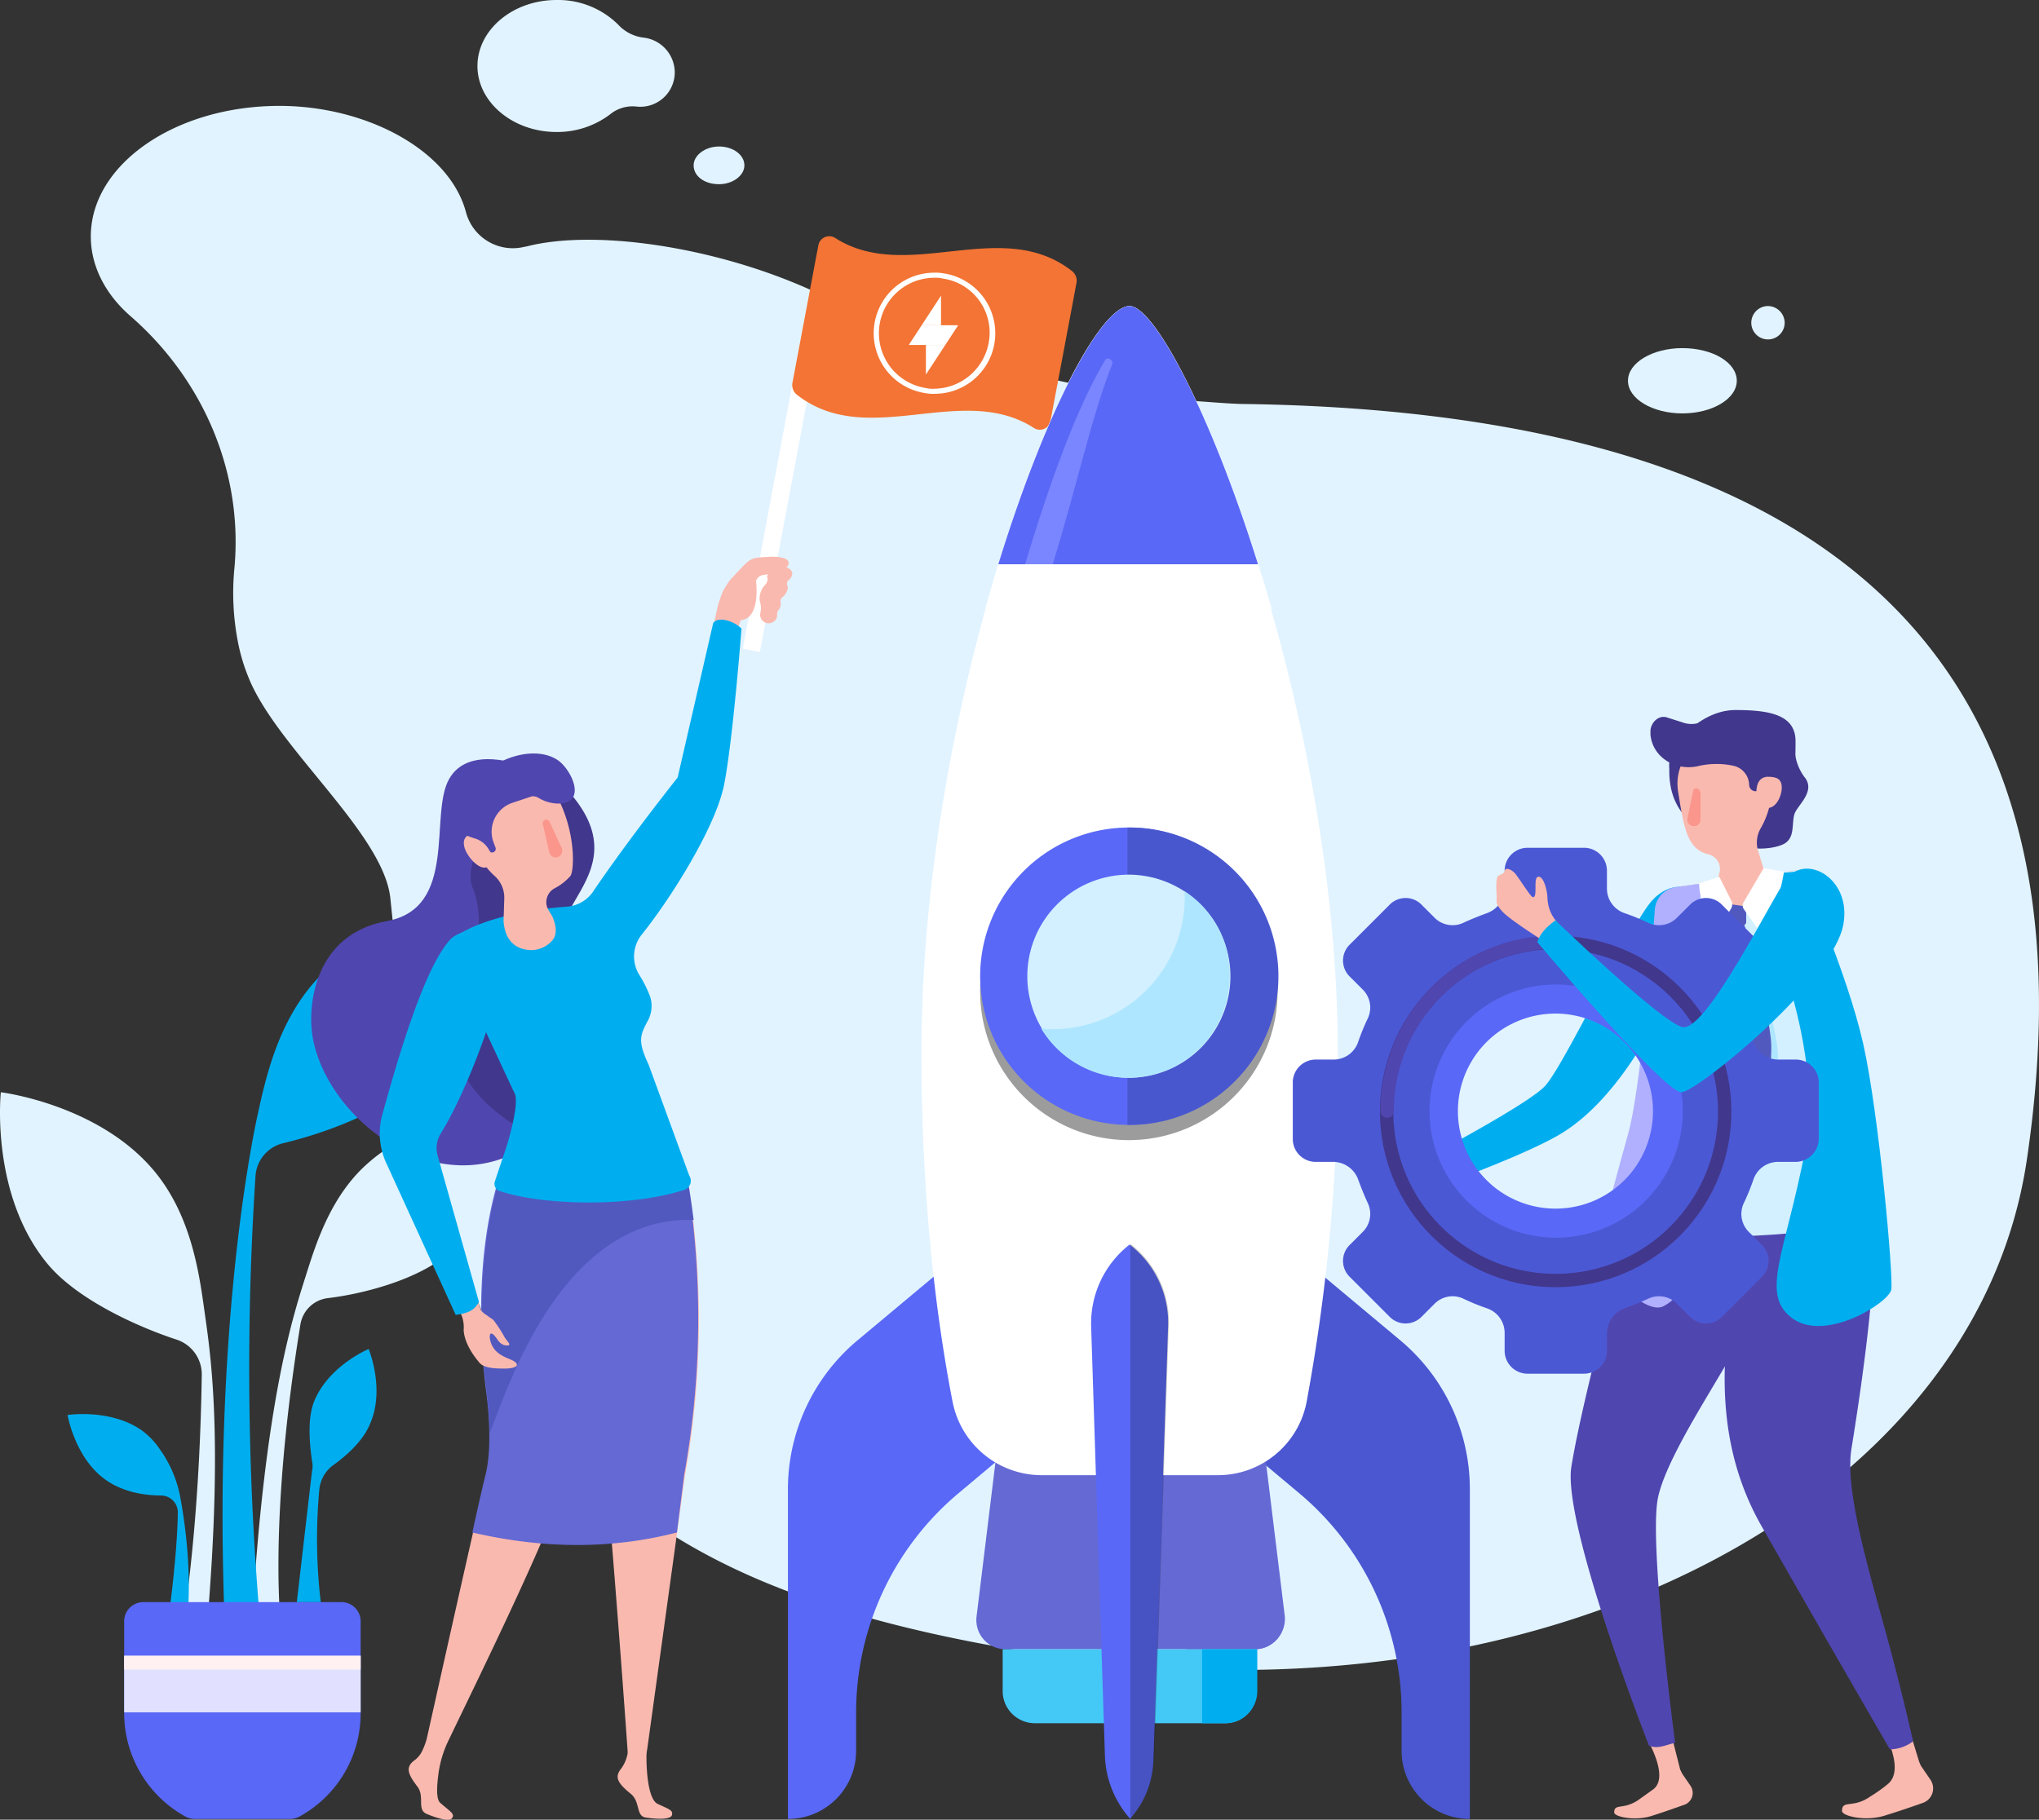 <svg xmlns="http://www.w3.org/2000/svg" width="452.142" height="403.602" viewBox="0 0 452.142 403.602">
  <rect x="0" y="0" width="452.142" height="403.602" fill="#333333" stroke="none"/>
  <g id="_599" data-name="599" transform="translate(-178.984 -127)">
    <g id="OBJECTS" transform="translate(178.984 127)">
      <g id="Group_126" data-name="Group 126">
        <g id="Group_125" data-name="Group 125">
          <g id="Group_118" data-name="Group 118" transform="translate(20.133)">
            <path id="Path_52" data-name="Path 52" d="M446.948,207.714c-1.126,0-4.022-.161-8.2-.483a217,217,0,0,1-83.487-22.842c-22.038-11.1-51.315-15.764-67.24-11.582h-.161a10.756,10.756,0,0,1-13.191-7.721c-3.7-13.673-22.038-23.486-41.341-23.486-23.164,0-41.824,13.03-41.824,28.955,0,6.756,3.378,13.03,9.008,17.856,15.925,13.995,24.773,34.424,22.842,55.658a56.835,56.835,0,0,0,.8,16.569,40.9,40.9,0,0,0,2.252,7.56c6.113,15.6,30.081,34.746,31.529,49.224C269.2,429.06,298.473,469.6,405.928,485.522c107.295,15.925,203.651-33.459,214.911-110.351C632.1,298.6,613.762,209.966,446.948,207.714Z" transform="translate(-191.5 -118.114)" fill="#e1f3ff"/>
            <path id="Path_53" data-name="Path 53" d="M281.8,135.365a9.125,9.125,0,0,1-5.791-2.9A18.91,18.91,0,0,0,262.334,127c-9.652,0-17.534,6.6-17.534,14.638s7.882,14.638,17.534,14.638a19.353,19.353,0,0,0,12.225-4.182,7.877,7.877,0,0,1,5.63-1.448,7.638,7.638,0,0,0,8.365-7.561A7.818,7.818,0,0,0,281.8,135.365Z" transform="translate(-159.061 -127)" fill="#e1f3ff"/>
            <path id="Path_54" data-name="Path 54" d="M285.86,151.382c0,2.252-2.574,4.182-5.63,4.182-3.217,0-5.63-1.769-5.63-4.182,0-2.252,2.574-4.182,5.63-4.182C283.447,147.2,285.86,149.13,285.86,151.382Z" transform="translate(-140.924 -114.706)" fill="#e1f3ff"/>
            <path id="Path_55" data-name="Path 55" d="M427.529,182.239c0,4.022-5.469,7.239-12.065,7.239S403.4,186.26,403.4,182.239,408.869,175,415.465,175C422.221,175,427.529,178.217,427.529,182.239Z" transform="translate(-62.534 -97.786)" fill="#e1f3ff"/>
            <path id="Path_56" data-name="Path 56" d="M427.8,172.9a3.7,3.7,0,1,1-3.7-3.7A3.742,3.742,0,0,1,427.8,172.9Z" transform="translate(-52.188 -101.316)" fill="#e1f3ff"/>
          </g>
          <g id="Group_119" data-name="Group 119" transform="translate(0 201.56)">
            <path id="Path_57" data-name="Path 57" d="M224.372,326.5c-1.126-8.043-2.735-20.751-10.617-30.725C201.53,280.335,179.17,277.6,179.17,277.6s-2.413,22.36,10.134,37.8c6.756,8.365,20.912,14.478,28.794,17.051a8.111,8.111,0,0,1,5.63,7.721c-.8,53.728-9.008,79.466-9.008,79.466l7.882-.965C229.359,360.444,225.981,337.762,224.372,326.5Z" transform="translate(-178.984 -236.902)" fill="#e1f3ff"/>
            <path id="Path_58" data-name="Path 58" d="M225.925,315.493c2.091-6.6,5.469-17.212,13.673-24.29,12.708-11.26,31.851-10.3,31.851-10.3s-1.448,19.143-14.156,30.4c-6.917,6.113-19.786,9.169-26.864,9.973a7,7,0,0,0-5.952,5.791c-7.4,45.524-4.182,68.366-4.182,68.366l-6.6-1.93C216.6,343.322,223.03,324.662,225.925,315.493Z" transform="translate(-157.856 -234.901)" fill="#e1f3ff"/>
            <path id="Path_59" data-name="Path 59" d="M217.444,297.985c1.77-8.043,4.5-20.751,13.191-30.081,13.673-14.638,36.194-15.6,36.194-15.6s.643,22.681-13.191,37.159c-7.56,7.882-22.2,12.869-30.4,14.8a8.034,8.034,0,0,0-6.274,7.4,655.282,655.282,0,0,0,.965,98.126l-7.882-1.609C207.953,349.139,215.031,309.084,217.444,297.985Z" transform="translate(-160.313 -252.3)" fill="#00aeef"/>
            <path id="Path_60" data-name="Path 60" d="M213.394,341a26.678,26.678,0,0,0-4.665-11.26,16.575,16.575,0,0,0-4.022-4.182c-6.917-4.826-16.408-3.378-16.408-3.378s1.609,9.491,8.365,14.317c4.022,2.9,9.008,3.539,12.386,3.539a3.742,3.742,0,0,1,3.7,3.7c-.161,10.939-2.413,25.9-2.413,25.9l4.343-.8C215.968,358.693,214.52,347.111,213.394,341Z" transform="translate(-173.315 -209.896)" fill="#00aeef"/>
            <path id="Path_61" data-name="Path 61" d="M235.825,313s-8.847,3.7-12.065,11.582c-1.769,4.343-.8,10.939-.483,13.351a4.59,4.59,0,0,1,0,2.091L219.9,369.141h5.308a119.02,119.02,0,0,1-.322-24.934,7.67,7.67,0,0,1,2.9-5.308c2.735-1.93,6.756-5.308,8.365-9.33C239.525,321.847,235.825,313,235.825,313Z" transform="translate(-154.082 -215.357)" fill="#00aeef"/>
            <path id="Path_62" data-name="Path 62" d="M211.864,396h21.073a4.283,4.283,0,0,0,1.93-.483,26.084,26.084,0,0,0,13.673-23V352.082a4.259,4.259,0,0,0-4.182-4.182H200.282a4.259,4.259,0,0,0-4.182,4.182v20.429a26.208,26.208,0,0,0,13.673,23A4.453,4.453,0,0,0,211.864,396Z" transform="translate(-168.567 -194.116)" fill="#5968f6"/>
            <rect id="Rectangle_21" data-name="Rectangle 21" width="52.441" height="12.547" transform="translate(27.533 165.687)" fill="#e1e1ff"/>
            <rect id="Rectangle_22" data-name="Rectangle 22" width="52.441" height="3.056" transform="translate(27.533 165.687)" fill="#fff0f2"/>
          </g>
          <rect id="Rectangle_23" data-name="Rectangle 23" width="3.861" height="79.466" transform="translate(179.348 65.794) rotate(10.614)" fill="#fff"/>
          <path id="Path_63" data-name="Path 63" d="M341.779,202.075c-16.086-10.3-36.837,4.987-52.6-7.4a2.761,2.761,0,0,1-.965-2.413L294,161.538a2.458,2.458,0,0,1,3.7-1.609c16.086,10.3,36.837-4.987,52.6,7.4a2.761,2.761,0,0,1,.965,2.413c-1.93,10.3-3.861,20.59-5.791,30.725A2.389,2.389,0,0,1,341.779,202.075Z" transform="translate(-112.526 -107.167)" fill="#f37434"/>
          <path id="Path_64" data-name="Path 64" d="M286.923,205.306a2.793,2.793,0,0,0-1.448,1.769c-.161.322-.161.483,0,.643a2.065,2.065,0,0,1-.643,1.609,3.5,3.5,0,0,0-.8,1.287,4.014,4.014,0,0,0-.161,2.735,4.591,4.591,0,0,1,0,2.091,1.815,1.815,0,0,0,.161,1.287,1.874,1.874,0,0,0,2.574.8,1.734,1.734,0,0,0,.965-1.77,1.724,1.724,0,0,1,.322-.965l.161-.161a2.391,2.391,0,0,0,.322-1.448,1.078,1.078,0,0,1,.483-1.287,3.272,3.272,0,0,0,.965-1.448,1.361,1.361,0,0,0,0-1.126,1.078,1.078,0,0,1,.483-1.287,2.039,2.039,0,0,0,.643-1.448C290.622,205.145,287.888,204.662,286.923,205.306Z" transform="translate(-115.258 -79.512)" fill="#fab9af"/>
          <path id="Path_65" data-name="Path 65" d="M279.613,211.218h0c.483-.8.965-1.609,1.448-2.252l2.091-2.252c1.448-1.448,2.252-2.574,4.022-2.735,2.9-.322,6.756-.483,6.917,1.126.161,1.448-3.539,2.413-5.791,2.735a1.963,1.963,0,0,0-1.448,1.287s1.126,8.365-3.378,8.686l-1.126,3.056-5.148-.8,1.126-5.148A25,25,0,0,1,279.613,211.218Z" transform="translate(-119.209 -80.277)" fill="#fab9af"/>
          <path id="Path_66" data-name="Path 66" d="M268.882,233.164s-12.065-4.826-16.408,2.9c-4.5,7.882,2.091,28.633-13.834,31.529-16.086,2.9-17.695,18.821-16.408,25.9,3.7,20.269,32.977,40.537,53.245,19.143s-4.826-35.872-6.756-46.65C266.63,255.2,279.338,240.885,268.882,233.164Z" transform="translate(-152.875 -63.294)" fill="#5046af"/>
          <path id="Path_67" data-name="Path 67" d="M265.45,268.787c-.161-8.365,16.569-17.051-.8-33.942a1.463,1.463,0,0,0-1.77-.161c-1.448,1.126-5.952,1.77-8.365,3.861-4.343,3.861-11.1,14.478-9.008,19.786,4.5,11.421-3.056,21.234-3.7,34.1-.483,13.352,21.234,26.542,31.69,22.842a11.3,11.3,0,0,0,7.078-7.239,9.486,9.486,0,0,0-.643-7.561h0C275.745,292.756,265.771,296.456,265.45,268.787Z" transform="translate(-140.757 -61.598)" fill="#41378c"/>
          <path id="Path_68" data-name="Path 68" d="M282.6,358.4a195.085,195.085,0,0,0,.965-63.379,12.3,12.3,0,0,0-10.939-10.3h0A13.094,13.094,0,0,0,258.309,298.4a81.853,81.853,0,0,0,1.609,12.386c3.7,18.66,9.973,108.582,9.973,108.582a3.135,3.135,0,0,1-.161,1.287,7.856,7.856,0,0,1-1.448,2.9c-1.287,1.77-.483,3.056,2.252,5.308,2.252,1.77,1.126,4.987,3.378,5.308,3.217.483,5.469.322,5.791-.483.322-1.126-.483-1.287-3.217-2.574-2.091-1.126-2.413-7.56-2.413-10.134a7.83,7.83,0,0,1,.161-1.93Z" transform="translate(-130.72 -31.046)" fill="#fab9af"/>
          <path id="Path_69" data-name="Path 69" d="M269.066,362.79c5.148-15.282,14.317-64.345,12.386-78.018l-12.386-.965a13.538,13.538,0,0,0-13.673,9.652c-2.735,9.008-5.308,23.968-2.9,46.006,0,0,1.93,11.9,0,19.625-1.77,6.917-11.421,50.35-13.191,58.232a18.2,18.2,0,0,1-.965,2.574,5.639,5.639,0,0,1-1.93,2.252c-1.769,1.448-1.287,2.9.8,5.63,1.769,2.252-.161,5.148,2.091,6.113,3.056,1.287,5.148,1.609,5.63.965.643-.965-.161-1.287-2.574-3.378-.965-.8-.8-3.539-.483-6.113a24.394,24.394,0,0,1,2.413-8.043C249.28,406.866,264.722,375.5,269.066,362.79Z" transform="translate(-144.694 -31.576)" fill="#fab9af"/>
          <path id="Path_70" data-name="Path 70" d="M289.463,371.6q-21.475,5.55-45.363,0c1.287-5.952,2.413-10.778,2.9-12.708,1.93-7.721,0-19.625,0-19.625-2.413-21.877.161-37,2.9-46.006a13.538,13.538,0,0,1,13.673-9.652l12.386.965h0l5.148.483a12.632,12.632,0,0,1,10.939,10.3,195.019,195.019,0,0,1-.965,63.38Z" transform="translate(-139.354 -31.698)" fill="#6469d4"/>
          <path id="Path_71" data-name="Path 71" d="M251.672,338.078c-1.609,3.7-3.056,7.56-4.5,11.421-.161-5.469-.8-10.134-.8-10.134-2.413-21.877.161-37,2.9-46.006a13.538,13.538,0,0,1,13.673-9.652l4.5.322h0l7.882.643h0l5.148.483a12.632,12.632,0,0,1,10.939,10.3c.322,1.93.643,4.343.965,6.756C271.779,301.562,259.071,320.544,251.672,338.078Z" transform="translate(-138.561 -31.637)" fill="#5159bf"/>
          <path id="Path_72" data-name="Path 72" d="M302.477,249.054c1.93-9.652,3.861-34.585,3.861-34.585-.965-1.287-4.987-3.056-6.274-1.287l-7.882,34.264c-8.526,10.778-15.6,20.59-18.821,25.416a7.815,7.815,0,0,1-5.469,3.217,84.732,84.732,0,0,0-13.834,2.091c-21.073,5.469-12.386,13.191-12.386,13.191a34.034,34.034,0,0,1,6.274,8.847c2.735,5.791,6.113,13.191,8.2,17.534.8,2.735-1.609,10.939-2.574,13.512l-1.93,5.791a1.673,1.673,0,0,0,.965,2.091c9.491,3.217,28.633,3.7,40.859-.161a2.122,2.122,0,0,0,1.287-3.217l-9.008-24.612c-2.413-5.148-1.93-6.434-.322-9.491a6.853,6.853,0,0,0,.643-5.63,26.444,26.444,0,0,0-2.413-4.826,7.763,7.763,0,0,1,.643-9.008C291.216,273.505,300.707,258.063,302.477,249.054Z" transform="translate(-141.912 -75.002)" fill="#00aeef"/>
          <path id="Path_73" data-name="Path 73" d="M249.852,234.12c-6.274,1.77-7.4,6.917-5.148,15.282a16.513,16.513,0,0,0,4.826,7.4,6.443,6.443,0,0,1,1.93,4.665l-.161,5.148c.322,4.665,3.056,6.434,6.274,6.434a6.254,6.254,0,0,0,4.5-2.091c1.287-1.448.8-3.7,0-5.469l-.8-1.287a3.487,3.487,0,0,1,1.287-4.826,12.223,12.223,0,0,0,3.539-2.735c.8-.965,1.287-8.365-2.091-15.925C260.468,232.833,256.125,232.351,249.852,234.12Z" transform="translate(-139.636 -62.32)" fill="#fab9af"/>
          <path id="Path_74" data-name="Path 74" d="M257.982,246.274a1.5,1.5,0,0,1-.965,2.091h0a1.482,1.482,0,0,1-1.769-1.126l-1.448-6.274a.967.967,0,0,1,.161-.643c.161-.161.322-.322.483-.322a1.229,1.229,0,0,1,.8.322Z" transform="translate(-133.45 -58.226)" fill="#fa968c"/>
          <path id="Path_75" data-name="Path 75" d="M248.356,244.731c.483,1.93,1.126,4.343-.483,4.826-1.769.483-4.343-2.574-4.826-4.5s.483-2.735,2.091-3.217S247.873,242.8,248.356,244.731Z" transform="translate(-140.07 -57.166)" fill="#fab9af"/>
          <path id="Path_76" data-name="Path 76" d="M242.745,241.843c5.148-9.813,16.086-13.03,21.555-9.652,3.056,1.77,7.078,9.652.483,9.813a8.648,8.648,0,0,1-4.5-1.287,2.391,2.391,0,0,0-1.448-.322l-4.343,1.448a6.754,6.754,0,0,0-4.182,8.686l.483,1.287a.819.819,0,0,1-1.126.965l-.322-.483a5.215,5.215,0,0,0-3.217-2.574C243.227,248.76,239.688,247.634,242.745,241.843Z" transform="translate(-140.894 -63.769)" fill="#5046af"/>
          <path id="Path_77" data-name="Path 77" d="M252.619,315.463a29.584,29.584,0,0,0-2.413-3.7c-.161-.161-.965-.643-1.126-.8-.643-.483-1.609-.965-1.769-1.769l-1.126-2.9c-.483-1.448-1.609-2.252-3.056-1.609h0c-1.448.643-1.769,2.091-.965,3.539l.8,2.091a7.23,7.23,0,0,1,.643,3.7c.161,2.574,1.769,5.148,3.378,7.078.965,1.287,3.056,1.448,5.791,1.448,1.287,0,3.539-.322,2.252-1.448-1.126-.965-5.148-1.287-5.63-5.469,0-.161,0-.643.161-.8.643-.322,1.448,1.287,1.93,1.769a2.292,2.292,0,0,0,2.091.8C254.067,317.071,253.262,316.589,252.619,315.463Z" transform="translate(-140.795 -18.995)" fill="#fab9af"/>
          <g id="Group_120" data-name="Group 120" transform="translate(174.721 67.884)">
            <path id="Path_78" data-name="Path 78" d="M324.6,300.6l-21.555,18.017A43.043,43.043,0,0,0,287.6,351.754v73.031h0a15.1,15.1,0,0,0,15.121-15.121v-8.526a63.494,63.494,0,0,1,22.681-48.58l19.947-16.73Z" transform="translate(-287.6 -89.228)" fill="#5968f6"/>
            <path id="Path_79" data-name="Path 79" d="M366.451,300.6l21.556,18.017a43.044,43.044,0,0,1,15.443,33.137v73.031h0a15.1,15.1,0,0,1-15.121-15.121v-8.526a63.494,63.494,0,0,0-22.682-48.58L345.7,335.829Z" transform="translate(-252.239 -89.228)" fill="#5968f6"/>
            <path id="Path_80" data-name="Path 80" d="M366.451,300.6l21.556,18.017a43.044,43.044,0,0,1,15.443,33.137v73.031h0a15.1,15.1,0,0,1-15.121-15.121v-8.526a63.494,63.494,0,0,0-22.682-48.58L345.7,335.829Z" transform="translate(-252.239 -89.228)" fill="#101a43" opacity="0.21"/>
            <path id="Path_81" data-name="Path 81" d="M375.39,372.537H320.053a6.47,6.47,0,0,1-6.434-7.239l4.987-40.7H377l4.987,40.7A6.78,6.78,0,0,1,375.39,372.537Z" transform="translate(-271.795 -74.621)" fill="#6469d4"/>
            <path id="Path_82" data-name="Path 82" d="M357.782,372.476H342.5V324.7h16.73l4.987,40.7A6.509,6.509,0,0,1,357.782,372.476Z" transform="translate(-254.187 -74.56)" fill="#6469d4"/>
            <path id="Path_83" data-name="Path 83" d="M371.632,428.509a20.023,20.023,0,0,0,19.786-16.247,415.256,415.256,0,0,0,6.917-77.374c0-81.074-36.194-165.687-46.167-165.687-11.9,0-46.167,84.613-46.167,165.687,0,28.473,2.574,55.015,6.917,77.374A20.152,20.152,0,0,0,332.7,428.509Z" transform="translate(-276.402 -169.2)" fill="#fff"/>
            <path id="Path_84" data-name="Path 84" d="M378.34,236.44c-11.26-39.25-25.577-67.24-31.529-67.24-6.917,0-21.234,27.99-32.011,67.24Z" transform="translate(-271.046 -169.2)" fill="#fff"/>
            <path id="Path_85" data-name="Path 85" d="M374.188,226.467c-10.617-33.942-23.164-57.267-28.473-57.267-6.274,0-18.66,23.325-29.116,57.267Z" transform="translate(-269.95 -169.2)" fill="#5968f6"/>
            <path id="Path_86" data-name="Path 86" d="M320.3,222.067h6.113c5.791-18.821,8.365-32.011,13.191-44.4.322-.965-1.126-1.769-1.609-.8C333.169,184.908,327.217,198.9,320.3,222.067Z" transform="translate(-267.698 -164.8)" fill="#7a86ff"/>
            <path id="Path_87" data-name="Path 87" d="M380.053,276.177A32.977,32.977,0,1,1,347.077,243.2,33.022,33.022,0,0,1,380.053,276.177Z" transform="translate(-271.472 -124.162)" opacity="0.39"/>
            <path id="Path_88" data-name="Path 88" d="M380.053,274.077A32.977,32.977,0,1,1,347.077,241.1,33.022,33.022,0,0,1,380.053,274.077Z" transform="translate(-271.472 -125.441)" fill="#5968f6"/>
            <path id="Path_89" data-name="Path 89" d="M334.722,241.1H334.4v65.953h.322a32.977,32.977,0,1,0,0-65.953Z" transform="translate(-259.117 -125.441)" fill="#4957cf"/>
            <path id="Path_90" data-name="Path 90" d="M365.641,270.121A22.521,22.521,0,1,1,343.121,247.6,22.587,22.587,0,0,1,365.641,270.121Z" transform="translate(-267.516 -121.485)" fill="#d2f0ff"/>
            <path id="Path_91" data-name="Path 91" d="M366.584,370.808H324.278a7.141,7.141,0,0,1-7.078-7.078V354.4h56.3v9.33A6.9,6.9,0,0,1,366.584,370.808Z" transform="translate(-269.585 -56.484)" fill="#44c8f5"/>
            <path id="Path_92" data-name="Path 92" d="M349.848,370.808H344.7V354.4h12.225v9.33A7.141,7.141,0,0,1,349.848,370.808Z" transform="translate(-252.848 -56.484)" fill="#00aeef"/>
            <path id="Path_93" data-name="Path 93" d="M338.411,425.52l-.322.483h0a22.11,22.11,0,0,1-5.63-13.834L329.4,316.777a22.182,22.182,0,0,1,8.526-18.177h0a21.841,21.841,0,0,1,8.526,18.338l-3.217,95.713A20.61,20.61,0,0,1,338.411,425.52Z" transform="translate(-262.162 -90.445)" fill="#5968f6"/>
            <path id="Path_94" data-name="Path 94" d="M335.122,425.581l-.322.483h0V298.5h0a21.84,21.84,0,0,1,8.526,18.338l-3.217,95.713A21.847,21.847,0,0,1,335.122,425.581Z" transform="translate(-258.873 -90.506)" opacity="0.21"/>
            <path id="Path_95" data-name="Path 95" d="M354.351,249.9v1.287a29.28,29.28,0,0,1-29.277,29.277,13,13,0,0,1-2.574-.161,22.514,22.514,0,0,0,41.824-11.582A21.946,21.946,0,0,0,354.351,249.9Z" transform="translate(-266.359 -120.085)" fill="#afe6ff"/>
          </g>
          <path id="Path_96" data-name="Path 96" d="M247.045,257.335c2.091-2.091,6.917-2.735,11.421-1.77,4.343.8-4.987,30.725-13.512,44.719a6.118,6.118,0,0,0-.8,4.987l9.169,32.494c-1.126,2.252-3.056,2.574-5.148,2.9l-15.443-33.781a15.727,15.727,0,0,1-.965-10.134C234.659,286.29,240.932,263.77,247.045,257.335Z" transform="translate(-147.125 -49.02)" fill="#00aeef"/>
          <g id="Group_123" data-name="Group 123" transform="translate(286.681 157.483)">
            <path id="Path_97" data-name="Path 97" d="M413.725,365.83l2.413,9.491.483.965,1.77,2.574a2.806,2.806,0,0,1-1.609,4.343s-3.539,1.287-7.078,2.413c-3.7,1.126-8.2.161-8.2-.8,0-2.091,1.93-.483,5.308-2.735l3.378-2.413c2.9-2.252.322-8.043-1.448-11.26-.643-1.126,0-4.022,1.287-4.343l.8-.161A2.814,2.814,0,0,1,413.725,365.83Z" transform="translate(-330.238 -140.302)" fill="#fab9af"/>
            <path id="Path_98" data-name="Path 98" d="M411.183,319.19c-.643-1.769-1.287-3.539-1.609-4.343a7,7,0,0,0-.965-1.126,8.18,8.18,0,0,1-1.448-2.091l-.483-3.056c-.161-1.448-1.126-2.574-2.574-2.252h0c-1.609.322-2.091,1.77-1.769,3.378l.322,2.252a7.862,7.862,0,0,1-.161,3.861,14.609,14.609,0,0,0,1.769,7.882c.643,1.448,2.735,2.091,5.469,2.735,1.287.322,3.539.483,2.413-.965-.8-1.126-4.987-2.413-4.343-6.6,0-.161.161-.8.322-.8.8-.161,1.126,1.448,1.609,2.252.643,1.126,1.609,1.448,2.091,1.287C412.309,321.12,411.666,320.477,411.183,319.19Z" transform="translate(-329.787 -175.38)" fill="#fab9af"/>
            <path id="Path_99" data-name="Path 99" d="M440.123,256.714c-4.343,13.512-15.282,38.929-31.529,47.937-10.939,6.113-37.481,15.121-37.481,15.121s-.8-1.126-1.448-2.091a8.465,8.465,0,0,1-.965-2.413s32.977-16.89,37.481-21.877c4.343-4.826,19.142-36.194,23.647-41.02C434.814,246.74,442.535,249.153,440.123,256.714Z" transform="translate(-350.201 -210.064)" fill="#00aeef"/>
            <path id="Path_100" data-name="Path 100" d="M404.2,324.013l10.3-73.353,28.151-3.861,14.8,76.57Z" transform="translate(-328.595 -211.571)" fill="#fab9af"/>
            <path id="Path_101" data-name="Path 101" d="M447.056,364.7l2.9,9.491a7.855,7.855,0,0,0,.483,1.126l2.091,3.056a3.411,3.411,0,0,1-1.769,5.148s-4.021,1.448-8.2,2.735c-4.343,1.448-9.652.161-9.652-.965,0-2.574,2.413-.483,6.274-3.217a33.3,33.3,0,0,0,3.861-2.735c3.378-2.735.483-9.33-1.609-13.191a2.284,2.284,0,0,1,1.609-3.378l.965-.161A2.954,2.954,0,0,1,447.056,364.7Z" transform="translate(-311.128 -141.1)" fill="#fab9af"/>
            <path id="Path_102" data-name="Path 102" d="M440.862,296.174,409.655,293.6s-11.1,39.572-13.995,57.267c-2.091,12.708,17.212,61.932,17.212,61.932,1.93.8,3.7-.161,5.791-.643,0,0-5.791-43.433-3.861-54.05,2.091-11.1,18.66-33.459,19.786-39.25A125.8,125.8,0,0,1,440.862,296.174Z" transform="translate(-333.889 -183.088)" fill="#5046af"/>
            <path id="Path_103" data-name="Path 103" d="M421.51,298.382c-3.217,17.212-10.456,43.111,3.378,67.4s28.472,49.545,28.472,49.545a8.664,8.664,0,0,0,5.148-1.769s-2.413-10.939-5.952-23.808c-4.022-14.638-9.169-32.011-7.721-41.02,2.735-16.89,5.791-39.411,4.826-50.35C448.856,287.283,423.118,289.213,421.51,298.382Z" transform="translate(-320.971 -184.814)" fill="#5046af"/>
            <path id="Path_104" data-name="Path 104" d="M404.979,324.979a2.5,2.5,0,0,1-1.448-2.9l11.582-71.422,28.151-3.861,15.121,75.444a2.574,2.574,0,0,1-2.091,3.056,183.774,183.774,0,0,1-32.011,3.056C413.666,328.357,407.714,326.266,404.979,324.979Z" transform="translate(-329.052 -211.571)" fill="#d2f0ff"/>
            <path id="Path_105" data-name="Path 105" d="M424.484,265.438c3.378,9.33,8.847,27.668,5.791,43.754-4.343,22.681-10.134,31.851-2.735,37.159s21.395-3.539,21.877-6.434-2.735-39.089-6.274-54.693S429.632,247.1,429.632,247.1l-5.148.483C424.324,247.422,422.876,261.095,424.484,265.438Z" transform="translate(-316.707 -211.389)" fill="#00aeef"/>
            <path id="Path_106" data-name="Path 106" d="M422.4,248.8s-2.252,10.134-.483,25.416c1.769,15.121,5.63,61.288-8.2,68.366-4.343,2.252-14.317-9.169-14.317-11.26,0-3.7,3.378-15.764,6.435-26.864,2.574-8.847,5.148-38.446,5.952-49.867a5.483,5.483,0,0,1,4.826-4.987Z" transform="translate(-331.516 -210.354)" fill="#b0b0ff"/>
            <g id="Group_121" data-name="Group 121" transform="translate(79.305)">
              <path id="Path_107" data-name="Path 107" d="M431.26,229.528a11.011,11.011,0,0,0,2.091,7.4c2.574,3.056-1.126,5.952-2.091,8.043-.8,2.091.161,5.308-2.252,6.756s-9.33,1.77-10.456-.643C417.426,248.349,423.378,228.08,431.26,229.528Z" transform="translate(-399.249 -222.128)" fill="#41378c"/>
              <path id="Path_108" data-name="Path 108" d="M409.1,237.93c-.322,13.834,12.547,16.569,20.108,16.569s7.882-16.569,7.882-22.681c0-5.952-5.952-6.917-13.351-6.917-5.952,0-11.582,4.665-13.834,9.008A6.989,6.989,0,0,0,409.1,237.93Z" transform="translate(-404.92 -224.9)" fill="#41378c"/>
              <path id="Path_109" data-name="Path 109" d="M422.41,228.2c6.274,0,8.687,4.5,8.687,12.708a18.226,18.226,0,0,1-2.413,8.2,6.335,6.335,0,0,0-.644,4.826l1.448,4.665c.965,4.343-1.126,6.756-4.182,7.561a5.409,5.409,0,0,1-4.665-.8c-1.609-.965-1.77-3.217-1.448-4.987l.322-1.287A3.356,3.356,0,0,0,417.1,254.9c-4.826-1.126-5.469-6.113-6.756-13.995C409.22,232.865,416.137,228.2,422.41,228.2Z" transform="translate(-404.233 -222.892)" fill="#fab9af"/>
              <path id="Path_110" data-name="Path 110" d="M410.039,226.265l3.539,1.126a5.767,5.767,0,0,0,4.022,0l7.239-2.091c4.343,0,11.582,2.413,10.617,8.687l-.8,4.5a3.929,3.929,0,0,1-3.539,3.217h0a1.348,1.348,0,0,1-1.287.965,1.442,1.442,0,0,1-1.448-1.448h0A4.447,4.447,0,0,0,425,237.043a17.843,17.843,0,0,0-7.721,0c-4.987,1.287-10.3-1.77-10.778-6.917v-.965C406.661,227.391,408.269,225.783,410.039,226.265Z" transform="translate(-406.5 -224.657)" fill="#41378c"/>
              <path id="Path_111" data-name="Path 111" d="M421.1,237.478c0,1.93.643,3.539,2.574,3.539,1.769,0,3.056-2.574,3.056-4.5s-1.126-2.413-3.056-2.413C421.9,234.1,421.1,235.548,421.1,237.478Z" transform="translate(-397.614 -219.301)" fill="#fab9af"/>
              <path id="Path_112" data-name="Path 112" d="M411.609,242.3a1.453,1.453,0,0,0,1.448,1.77h0a1.418,1.418,0,0,0,1.448-1.287v-6.113a1.22,1.22,0,0,0-.322-.643.836.836,0,0,0-.643-.322c-.322,0-.643.161-.643.483Z" transform="translate(-403.405 -218.327)" fill="#fa968c"/>
            </g>
            <path id="Path_113" data-name="Path 113" d="M421.384,255.6a1.069,1.069,0,0,1,.8.643c.965,3.056,5.308,17.212,6.274,24.934.8,6.274-1.769,17.212-3.217,22.842a8.837,8.837,0,0,1-4.022,5.308l-.965.643a1.816,1.816,0,0,1-2.413-.643l-.643-1.609a4.5,4.5,0,0,1-.322-3.539c1.77-4.5,5.952-16.247,5.469-23.968-.161-2.735-2.735-19.464-3.539-23.647a.805.805,0,0,1,.8-.965Z" transform="translate(-321.006 -206.215)" fill="#afe6ff"/>
            <path id="Path_114" data-name="Path 114" d="M421.2,254.361a1.069,1.069,0,0,1,.8.643c.965,3.056,4.987,17.373,5.791,25.094.643,6.274-2.091,17.212-3.7,22.681a8.65,8.65,0,0,1-4.022,5.148l-.965.483a1.816,1.816,0,0,1-2.413-.643l-.8-1.448a3.93,3.93,0,0,1-.161-3.539c1.77-4.343,6.274-16.086,6.113-23.807,0-2.735-2.413-19.464-2.9-23.807a.9.9,0,0,1,.8-.965Z" transform="translate(-321.787 -207.068)" fill="#5159bf"/>
            <path id="Path_115" data-name="Path 115" d="M417.8,256.365h2.735a.76.76,0,0,0,.8-.8v-2.735a.76.76,0,0,0-.8-.8l-2.413-.322A1.367,1.367,0,0,0,417,252.826v2.735A.862.862,0,0,0,417.8,256.365Z" transform="translate(-320.805 -208.589)" fill="#5159bf"/>
            <path id="Path_116" data-name="Path 116" d="M423.858,246.7l4.5.8s-.965,7.4-4.5,12.869a.777.777,0,0,1-1.126,0l-3.217-4.5a1.448,1.448,0,0,1,0-1.77Z" transform="translate(-319.459 -211.632)" fill="#fff"/>
            <path id="Path_117" data-name="Path 117" d="M417.7,247.9l-4.5,1.448a18.222,18.222,0,0,0,3.378,9.813.778.778,0,0,0,1.126,0l2.574-4.182a1.9,1.9,0,0,0,.161-1.609Z" transform="translate(-323.118 -210.902)" fill="#fff"/>
            <g id="Group_122" data-name="Group 122" transform="translate(0 30.564)">
              <path id="Path_118" data-name="Path 118" d="M455.422,301.845v-9.491a3.983,3.983,0,0,0-4.022-4.022h-2.9a4.353,4.353,0,0,1-4.182-2.9,27.757,27.757,0,0,0-1.609-3.861,4.372,4.372,0,0,1,.8-4.987l2.091-2.091a3.888,3.888,0,0,0,0-5.63l-6.756-6.756a3.888,3.888,0,0,0-5.63,0l-2.091,2.091a4.416,4.416,0,0,1-4.987.8,39.3,39.3,0,0,0-3.861-1.609,4.353,4.353,0,0,1-2.9-4.182v-2.9a3.982,3.982,0,0,0-4.022-4.022h-9.491a3.982,3.982,0,0,0-4.021,4.022v2.9a4.353,4.353,0,0,1-2.9,4.182,27.762,27.762,0,0,0-3.861,1.609,4.372,4.372,0,0,1-4.987-.8l-2.091-2.091a3.888,3.888,0,0,0-5.63,0l-6.756,6.756a3.888,3.888,0,0,0,0,5.63l2.091,2.091a4.417,4.417,0,0,1,.8,4.987,39.3,39.3,0,0,0-1.609,3.861,4.353,4.353,0,0,1-4.182,2.9h-3.217a3.983,3.983,0,0,0-4.022,4.022v9.491a3.982,3.982,0,0,0,4.022,4.021h2.9a4.353,4.353,0,0,1,4.182,2.9,27.746,27.746,0,0,0,1.609,3.861,4.372,4.372,0,0,1-.8,4.987l-2.091,2.091a3.887,3.887,0,0,0,0,5.63l6.756,6.756a3.887,3.887,0,0,0,5.63,0L389.79,330a4.417,4.417,0,0,1,4.987-.8,39.3,39.3,0,0,0,3.861,1.609,4.353,4.353,0,0,1,2.9,4.182v2.9a3.982,3.982,0,0,0,4.021,4.022h9.491a3.982,3.982,0,0,0,4.022-4.022v-2.9a4.353,4.353,0,0,1,2.9-4.182,27.753,27.753,0,0,0,3.861-1.609,4.372,4.372,0,0,1,4.987.8l2.091,2.091a3.887,3.887,0,0,0,5.63,0l6.756-6.756a3.887,3.887,0,0,0,0-5.63L443.2,317.61a4.416,4.416,0,0,1-.8-4.987A39.264,39.264,0,0,0,444,308.762a4.353,4.353,0,0,1,4.182-2.9h2.9A4.067,4.067,0,0,0,455.422,301.845Zm-43.272,16.89a21.628,21.628,0,1,1,19.786-19.786A21.554,21.554,0,0,1,412.15,318.736Z" transform="translate(-352.148 -238.788)" fill="#5968f6"/>
              <path id="Path_119" data-name="Path 119" d="M473.825,308.406V296.019a5.082,5.082,0,0,0-5.148-5.148h-3.861a5.917,5.917,0,0,1-5.469-3.861c-.643-1.769-1.287-3.378-2.091-5.148a5.634,5.634,0,0,1,1.126-6.6l2.735-2.735a4.96,4.96,0,0,0,0-7.239l-8.686-8.687a4.96,4.96,0,0,0-7.239,0l-2.735,2.735a5.634,5.634,0,0,1-6.6,1.126,49.129,49.129,0,0,0-5.148-2.091,5.758,5.758,0,0,1-3.861-5.469v-3.861a5.082,5.082,0,0,0-5.148-5.148H409.319a5.082,5.082,0,0,0-5.148,5.148v3.861a5.917,5.917,0,0,1-3.861,5.469c-1.769.643-3.378,1.287-5.148,2.091a5.634,5.634,0,0,1-6.6-1.126l-2.735-2.735a4.96,4.96,0,0,0-7.239,0l-8.686,8.687a4.96,4.96,0,0,0,0,7.239l2.735,2.735a5.634,5.634,0,0,1,1.126,6.6,49.123,49.123,0,0,0-2.091,5.148,5.758,5.758,0,0,1-5.469,3.861h-3.861a5.082,5.082,0,0,0-5.148,5.148v12.386a5.082,5.082,0,0,0,5.148,5.148h3.861a5.917,5.917,0,0,1,5.469,3.861c.643,1.77,1.287,3.378,2.091,5.148a5.634,5.634,0,0,1-1.126,6.6l-2.735,2.735a4.96,4.96,0,0,0,0,7.239l8.686,8.687a4.96,4.96,0,0,0,7.239,0l2.735-2.735a5.634,5.634,0,0,1,6.6-1.126,49.145,49.145,0,0,0,5.148,2.091,5.758,5.758,0,0,1,3.861,5.469v3.861a5.082,5.082,0,0,0,5.148,5.148h12.386a5.082,5.082,0,0,0,5.148-5.148v-3.861a5.917,5.917,0,0,1,3.861-5.469c1.769-.643,3.378-1.287,5.148-2.091a5.634,5.634,0,0,1,6.6,1.126l2.735,2.735a4.96,4.96,0,0,0,7.239,0l8.686-8.687a4.96,4.96,0,0,0,0-7.239l-2.735-2.735a5.634,5.634,0,0,1-1.126-6.6,49.132,49.132,0,0,0,2.091-5.148,5.758,5.758,0,0,1,5.469-3.861h3.861A5.183,5.183,0,0,0,473.825,308.406Zm-55.98,21.877a28.08,28.08,0,1,1,25.738-25.738A28.131,28.131,0,0,1,417.845,330.283Z" transform="translate(-357.2 -243.9)" fill="#5968f6"/>
              <path id="Path_347" data-name="Path 347" d="M473.825,308.406V296.019a5.082,5.082,0,0,0-5.148-5.148h-3.861a5.917,5.917,0,0,1-5.469-3.861c-.643-1.769-1.287-3.378-2.091-5.148a5.634,5.634,0,0,1,1.126-6.6l2.735-2.735a4.96,4.96,0,0,0,0-7.239l-8.686-8.687a4.96,4.96,0,0,0-7.239,0l-2.735,2.735a5.634,5.634,0,0,1-6.6,1.126,49.129,49.129,0,0,0-5.148-2.091,5.758,5.758,0,0,1-3.861-5.469v-3.861a5.082,5.082,0,0,0-5.148-5.148H409.319a5.082,5.082,0,0,0-5.148,5.148v3.861a5.917,5.917,0,0,1-3.861,5.469c-1.769.643-3.378,1.287-5.148,2.091a5.634,5.634,0,0,1-6.6-1.126l-2.735-2.735a4.96,4.96,0,0,0-7.239,0l-8.686,8.687a4.96,4.96,0,0,0,0,7.239l2.735,2.735a5.634,5.634,0,0,1,1.126,6.6,49.123,49.123,0,0,0-2.091,5.148,5.758,5.758,0,0,1-5.469,3.861h-3.861a5.082,5.082,0,0,0-5.148,5.148v12.386a5.082,5.082,0,0,0,5.148,5.148h3.861a5.917,5.917,0,0,1,5.469,3.861c.643,1.77,1.287,3.378,2.091,5.148a5.634,5.634,0,0,1-1.126,6.6l-2.735,2.735a4.96,4.96,0,0,0,0,7.239l8.686,8.687a4.96,4.96,0,0,0,7.239,0l2.735-2.735a5.634,5.634,0,0,1,6.6-1.126,49.145,49.145,0,0,0,5.148,2.091,5.758,5.758,0,0,1,3.861,5.469v3.861a5.082,5.082,0,0,0,5.148,5.148h12.386a5.082,5.082,0,0,0,5.148-5.148v-3.861a5.917,5.917,0,0,1,3.861-5.469c1.769-.643,3.378-1.287,5.148-2.091a5.634,5.634,0,0,1,6.6,1.126l2.735,2.735a4.96,4.96,0,0,0,7.239,0l8.686-8.687a4.96,4.96,0,0,0,0-7.239l-2.735-2.735a5.634,5.634,0,0,1-1.126-6.6,49.132,49.132,0,0,0,2.091-5.148,5.758,5.758,0,0,1,5.469-3.861h3.861A5.183,5.183,0,0,0,473.825,308.406Zm-55.98,21.877a28.08,28.08,0,1,1,25.738-25.738A28.131,28.131,0,0,1,417.845,330.283Z" transform="translate(-357.2 -243.9)" fill="#101a43" opacity="0.19"/>
              <circle id="Ellipse_6" data-name="Ellipse 6" cx="37.481" cy="37.481" r="37.481" transform="matrix(0.664, -0.748, 0.748, 0.664, 5.357, 61.633)" fill="none" stroke="#41378c" stroke-miterlimit="10" stroke-width="2.961"/>
              <path id="Path_120" data-name="Path 120" d="M370.2,294.381A37.518,37.518,0,0,1,407.681,256.9" transform="translate(-349.288 -235.988)" fill="none" stroke="#5046af" stroke-linecap="round" stroke-miterlimit="10" stroke-width="2.961"/>
            </g>
            <path id="Path_121" data-name="Path 121" d="M399.164,263.206a2.521,2.521,0,0,0,.322-3.539l-.965-1.287a8.461,8.461,0,0,1-1.93-5.148c0-1.287-.8-4.987-2.091-4.665-1.126.161,0,4.665-1.126,4.5-.483,0-2.413-3.217-3.861-5.148-.8-.965-2.252-1.609-2.413-.643-.161.643-.8.643-1.448,1.126s-.322,3.7-.322,4.665c0,1.126-.322,1.448,1.287,3.217,1.287,1.448,6.756,4.987,6.756,4.987l2.413,1.609a2.356,2.356,0,0,0,3.378.322Z" transform="translate(-340.128 -211.569)" fill="#fab9af"/>
            <path id="Path_122" data-name="Path 122" d="M394.922,258.238s22.682,21.877,27.99,23.647,20.59-29.759,23.325-32.977c4.5-5.469,14.317.161,12.547,10.134-2.091,12.547-32.172,37-35.872,37.32s-32.011-33.3-32.011-33.3C391.383,261.455,392.669,259.847,394.922,258.238Z" transform="translate(-336.69 -211.588)" fill="#00aeef"/>
          </g>
          <g id="Group_124" data-name="Group 124" transform="translate(193.709 60.484)">
            <path id="Path_124" data-name="Path 124" d="M312.91,165.726h0a6.03,6.03,0,0,1,1.77.161,12.121,12.121,0,0,1,10.3,13.995,12.438,12.438,0,0,1-12.225,10.456,6.032,6.032,0,0,1-1.769-.161,12.3,12.3,0,0,1,1.93-24.451m0-1.126a13.428,13.428,0,0,0-2.091,26.7,8.5,8.5,0,0,0,2.091.161,13.428,13.428,0,0,0,2.091-26.7,9.893,9.893,0,0,0-2.091-.161Z" transform="translate(-299.404 -164.6)" fill="#fff"/>
          </g>
          <g id="Enerpize_Mark_SVG" transform="translate(201.52 65.578)">
            <path id="Path_49" data-name="Path 49" d="M597.8,225.565h4.294V219Z" transform="translate(-594.945 -219)" fill="#fff"/>
            <path id="Path_50" data-name="Path 50" d="M613,395.2v6.565l4.294-6.565Z" transform="translate(-609.202 -384.266)" fill="#fff"/>
            <path id="Path_51" data-name="Path 51" d="M559.892,329.169l2.854-4.369h-8.092l-2.854,4.369h8.092Z" transform="translate(-551.8 -318.235)" fill="#fff"/>
          </g>
        </g>
      </g>
    </g>
  </g>
</svg>
